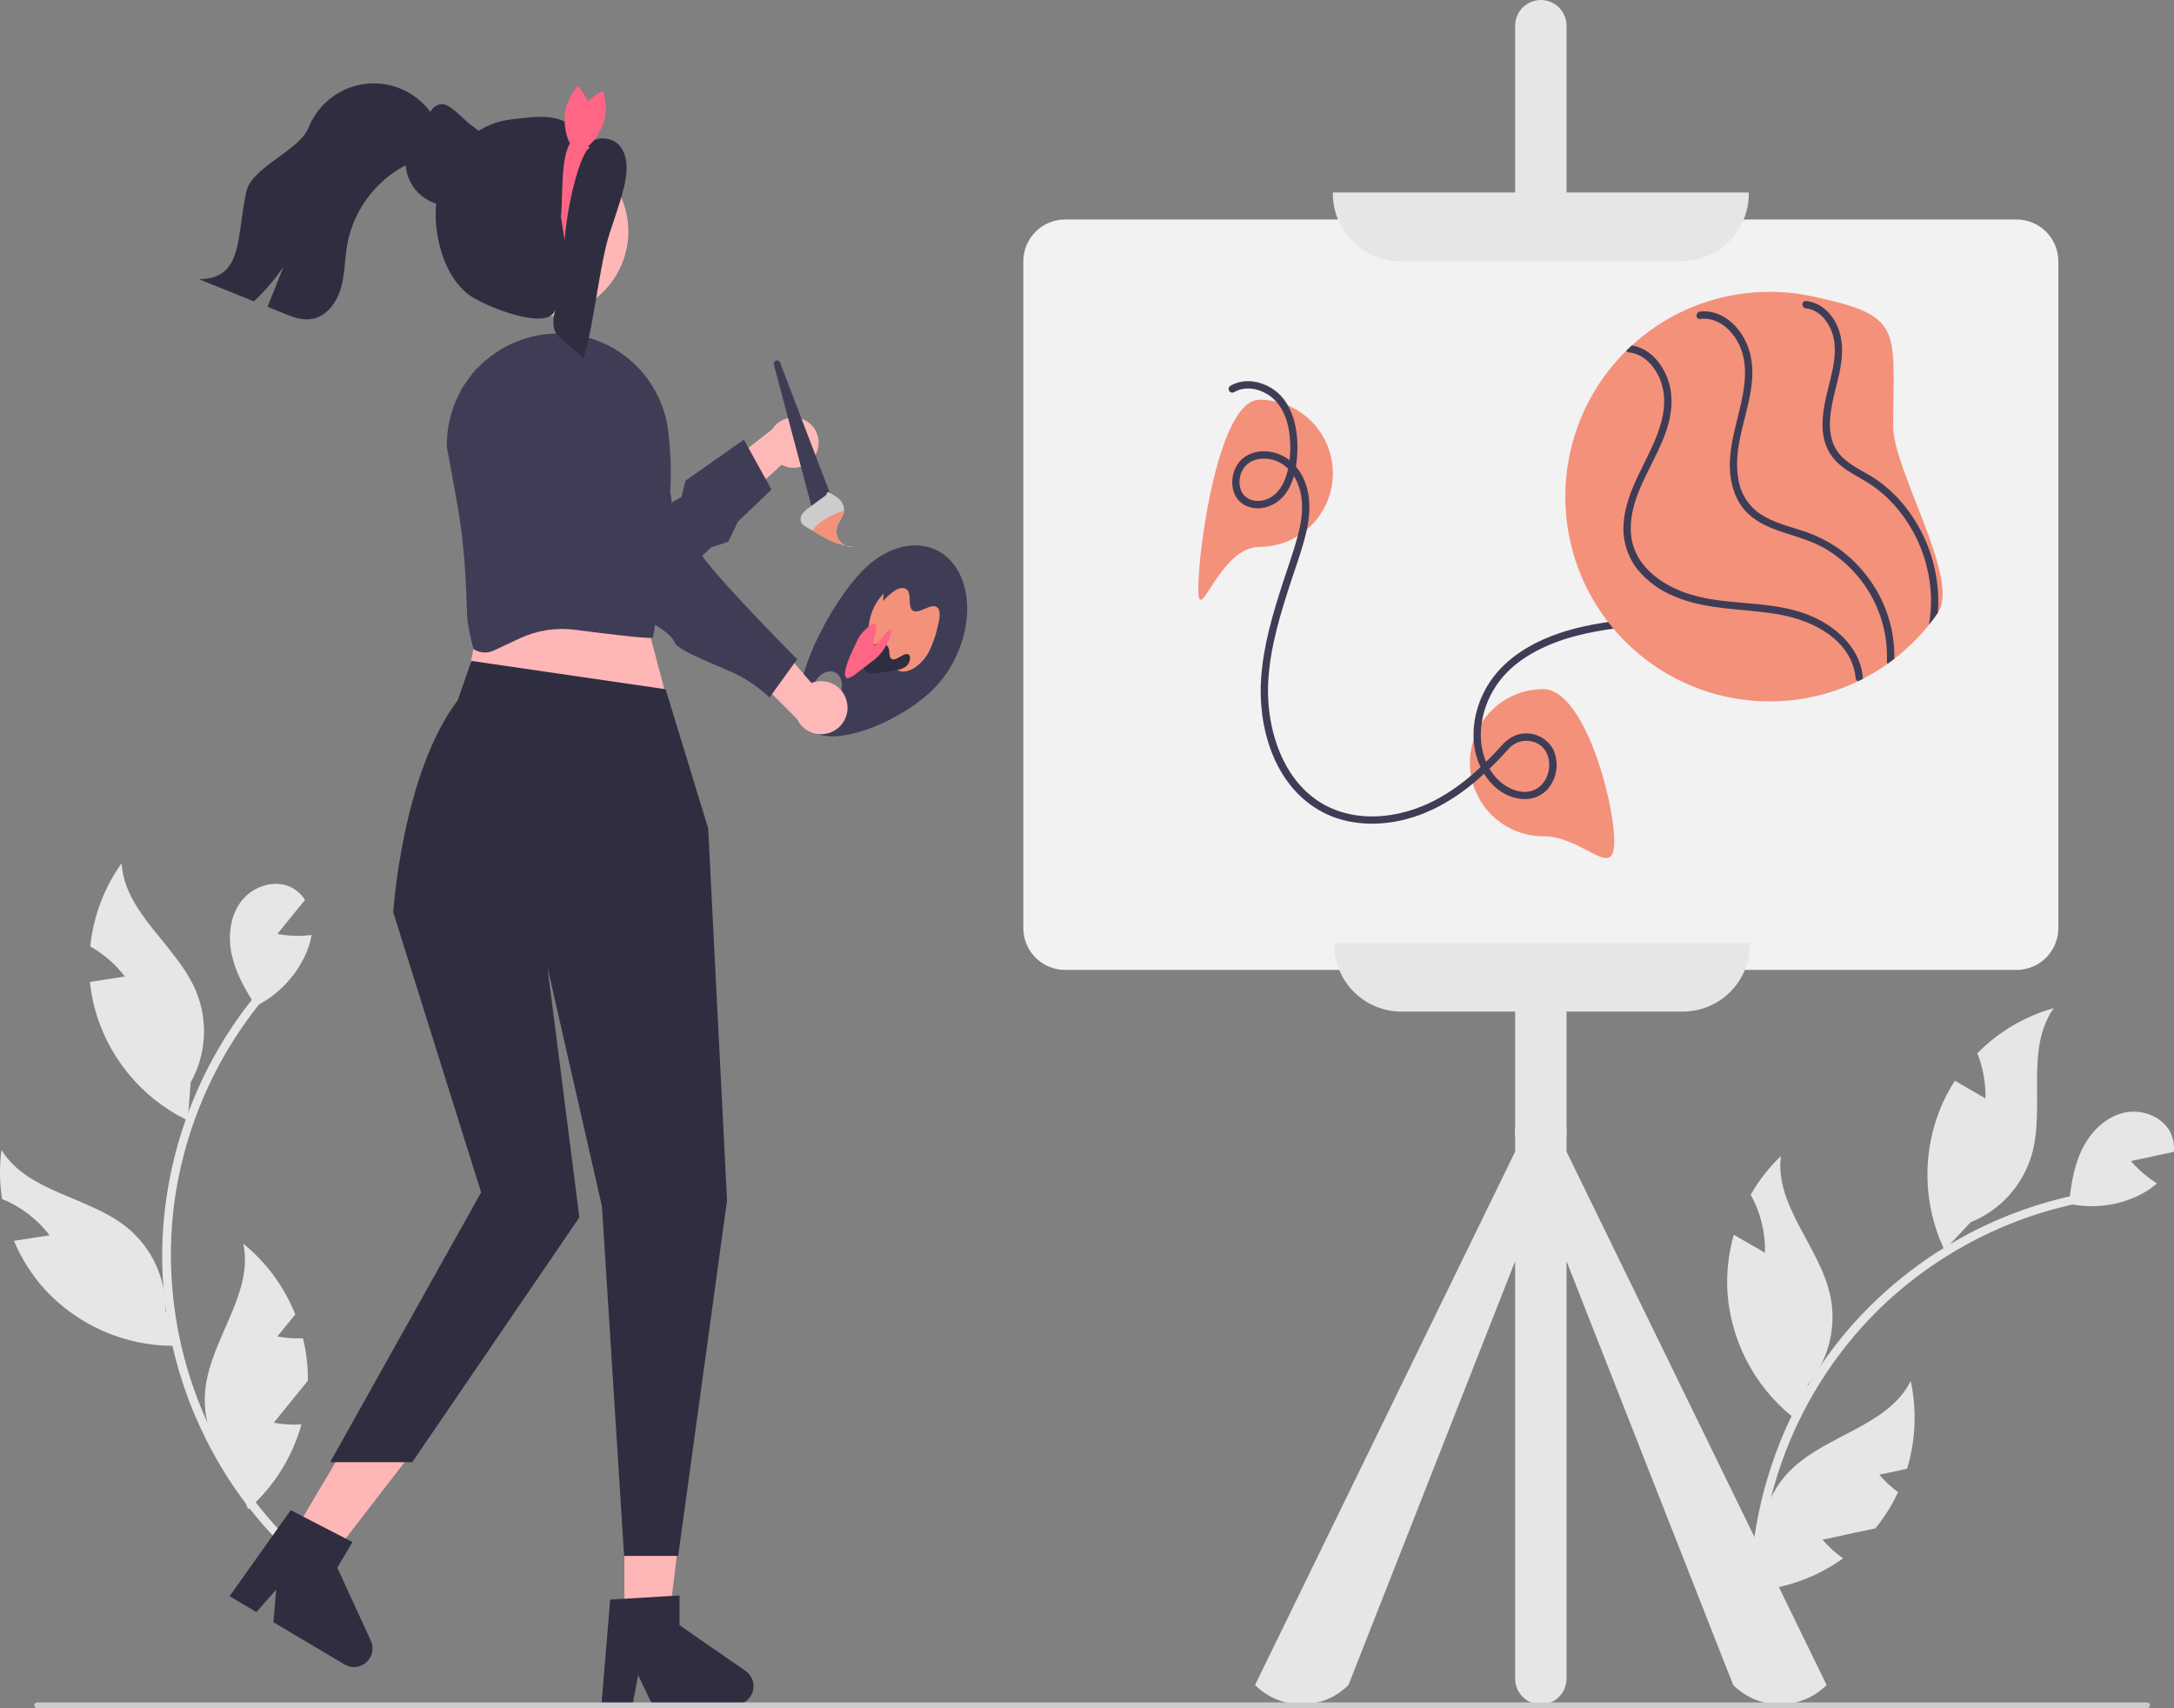 <svg width="504" height="396" viewBox="0 0 504 396" fill="none" xmlns="http://www.w3.org/2000/svg">
<rect x="0" y="0" width="504" height="396" fill="#808080" stroke="none"/>
<g clip-path="url(#clip0_35_526)">
<path d="M216.143 159.995C223.816 152.493 226.496 140.129 222.128 132.379C217.76 124.63 207.999 124.429 200.326 131.931C192.653 139.434 181.869 159.722 186.237 167.471C190.605 175.221 208.47 167.497 216.143 159.995ZM189.664 164.063C188.029 163.276 187.584 160.802 188.67 158.538C189.755 156.274 191.96 155.077 193.595 155.864C195.229 156.651 195.674 159.124 194.588 161.388C193.503 163.652 191.298 164.85 189.664 164.063H189.664Z" fill="#3F3D56"/>
<path d="M206.661 154.286C205.923 153.61 205.184 152.933 204.445 152.257C203.431 151.443 202.6 150.423 202.008 149.264C201.367 147.647 201.206 145.878 201.543 144.171C201.946 141.696 203.099 139.405 204.846 137.609L204.727 139.332C205.615 138.293 206.659 137.398 207.822 136.681C208.916 136.115 210.12 136.155 210.596 137.162C211.14 138.315 210.622 140.383 211.36 141.308C212.636 142.908 215.963 139.452 217.366 140.874C218.184 141.702 217.796 143.667 217.368 145.321C216.926 147.364 216.228 149.343 215.29 151.211C213.583 154.293 210.463 156.33 208.353 155.499C207.721 155.201 207.147 154.79 206.661 154.286Z" fill="#F4917B"/>
<path d="M200.118 154.701C199.73 153.38 200.528 151.662 201.285 150.216L201.667 149.819C202.455 149.422 203.309 149.175 204.186 149.092C204.594 149.061 205 149.17 205.337 149.401C205.675 149.632 205.924 149.971 206.045 150.363C206.268 151.138 206.088 152.246 206.624 152.699C207.66 153.575 209.739 150.862 210.727 151.807C211.282 152.338 210.881 153.705 210.167 154.378C209.492 154.94 208.66 155.279 207.784 155.348C206.515 155.559 205.247 155.771 203.978 155.982C203.236 156.153 202.469 156.192 201.714 156.096C201.344 156.037 200.999 155.875 200.716 155.628C200.434 155.381 200.227 155.06 200.118 154.701Z" fill="#2F2E41"/>
<path d="M195.933 155.683C196.2 153.73 197.691 150.587 199.02 147.901L199.538 147.083C200.28 146.195 201.135 145.409 202.08 144.744C202.803 144.347 203.305 144.64 203.123 145.937C202.962 147.086 202.294 148.958 202.555 149.441C203.059 150.377 206.13 145.034 206.561 146.103C206.803 146.704 205.822 149.098 204.887 150.514C204.215 151.554 203.355 152.459 202.352 153.183C201.143 154.111 199.934 155.039 198.725 155.967C198.132 156.507 197.441 156.925 196.688 157.199C196.129 157.3 195.77 156.868 195.933 155.683Z" fill="#FF6584"/>
<path d="M196.352 162.782C196.172 161.905 195.804 161.079 195.271 160.362C194.739 159.644 194.056 159.052 193.27 158.627C192.485 158.203 191.616 157.956 190.725 157.904C189.834 157.853 188.943 157.997 188.114 158.328L173.925 141.884L170.866 152.757L184.809 166.706C185.456 168.065 186.578 169.139 187.962 169.724C189.346 170.31 190.897 170.366 192.32 169.882C193.742 169.398 194.939 168.408 195.682 167.1C196.425 165.791 196.663 164.255 196.352 162.782Z" fill="#FFB8B8"/>
<path d="M149.25 100.152L145.488 106.541C145.488 106.541 155.414 111.469 155.607 115.359C155.8 119.25 156.51 118.263 157.987 119.331C159.464 120.399 161.214 123.166 161.27 126.207C161.326 129.249 184.803 152.813 184.803 152.813L178.409 161.693C176.328 159.751 174.013 158.077 171.518 156.709C167.717 154.71 157.168 151.001 156.402 148.947C155.636 146.892 152.548 145.398 149.595 143.262C146.641 141.126 152.971 139.312 148.049 135.752C143.126 132.192 116.417 104.165 111.631 101.455C106.846 98.744 106.815 90.469 106.815 90.469L110.367 85.536L149.25 100.152Z" fill="#3F3D56"/>
<path d="M363.168 266.971V263.851C363.251 262.929 363.251 262.002 363.168 261.081V5.969C363.168 4.386 362.541 2.868 361.424 1.748C360.307 0.629 358.792 0 357.212 0C355.632 0 354.117 0.629 353 1.748C351.883 2.868 351.256 4.386 351.256 5.969V261.081C351.173 262.002 351.173 262.929 351.256 263.851V266.971L290.958 390.61C292.38 392.036 294.069 393.166 295.927 393.938C297.785 394.709 299.777 395.106 301.788 395.106C303.799 395.106 305.791 394.709 307.649 393.938C309.507 393.166 311.196 392.036 312.618 390.61L351.256 292.366V389.137C351.256 390.72 351.883 392.238 353 393.358C354.117 394.477 355.632 395.106 357.212 395.106C358.792 395.106 360.307 394.477 361.424 393.358C362.541 392.238 363.168 390.72 363.168 389.137V292.366L401.806 390.61C403.228 392.036 404.917 393.166 406.775 393.938C408.633 394.709 410.625 395.106 412.636 395.106C414.647 395.106 416.639 394.709 418.497 393.938C420.355 393.166 422.044 392.036 423.466 390.61L363.168 266.971Z" fill="#E6E6E6"/>
<path d="M65.872 358.687C59.385 352.265 53.86 344.936 49.468 336.927C45.089 328.96 41.854 320.413 39.861 311.539C37.839 302.533 37.17 293.276 37.874 284.072C39.335 265.328 46.246 247.423 57.753 232.573C58.456 231.67 59.175 230.781 59.912 229.905C60.733 228.925 62.127 230.336 61.312 231.308C49.57 245.419 42.213 262.67 40.153 280.927C38.663 294.879 40.327 308.987 45.022 322.206C49.716 335.425 57.322 347.414 67.272 357.284C68.181 358.182 66.781 359.586 65.872 358.687Z" fill="#E6E6E6"/>
<path d="M56.955 234.259C57.757 233.958 58.542 233.615 59.307 233.23C59.346 233.29 59.384 233.351 59.423 233.411L56.955 234.259Z" fill="#E6E6E6"/>
<path d="M72.247 216.749C71.923 218.568 71.337 220.331 70.509 221.981C68.223 226.583 64.581 230.37 60.076 232.829C59.827 232.962 59.569 233.104 59.311 233.229C59.004 232.746 58.688 232.262 58.389 231.779C56.368 228.538 54.573 225.131 53.75 221.415C52.785 217.074 53.309 212.2 56.086 208.726C58.854 205.252 64.141 203.694 67.974 205.943C69.08 206.606 70.019 207.515 70.717 208.601C70.335 209.076 69.952 209.543 69.57 210.017C69.536 210.061 69.5 210.103 69.462 210.142C69.129 210.559 68.788 210.967 68.456 211.384C67.068 213.092 65.688 214.808 64.299 216.508C66.256 216.868 68.247 217.005 70.235 216.916C70.393 216.908 70.559 216.899 70.717 216.891C71.224 216.858 71.74 216.816 72.247 216.749Z" fill="#E6E6E6"/>
<path d="M44.206 250.916L43.674 257.865L43.533 259.748C43.383 259.673 43.225 259.598 43.075 259.523C37.904 256.951 33.341 253.302 29.689 248.821C26.038 244.339 23.383 239.129 21.901 233.537C21.406 231.597 21.059 229.623 20.862 227.63C23.556 227.214 26.258 226.789 28.951 226.372C26.77 223.529 24.039 221.157 20.921 219.399C21.632 212.445 24.139 205.798 28.195 200.111C28.893 211.759 41.064 219.165 45.52 229.938C46.887 233.309 47.478 236.946 47.251 240.577C47.024 244.209 45.983 247.743 44.206 250.916Z" fill="#E6E6E6"/>
<path d="M41.895 311.944C41.246 311.978 40.598 311.994 39.958 311.986C34.426 311.951 28.959 310.784 23.893 308.556C18.826 306.328 14.268 303.087 10.496 299.031C7.442 295.68 4.987 291.827 3.238 287.642C3.296 287.633 3.346 287.625 3.404 287.617C6.098 287.2 8.8 286.775 11.493 286.358C8.633 282.623 4.83 279.718 0.478 277.944C-0.111 274.179 -0.155 270.349 0.345 266.571C6.43 276.511 20.654 277.311 29.641 284.709C33.927 288.289 36.849 293.242 37.913 298.731C38.178 300.087 38.32 301.464 38.337 302.846C38.345 303.18 38.345 303.505 38.337 303.83L38.536 304.279L41.895 311.944Z" fill="#E6E6E6"/>
<path d="M68.63 323.45C66.91 325.566 65.189 327.699 63.468 329.815C65.584 330.205 67.739 330.334 69.886 330.198C67.979 337.042 64.319 343.266 59.27 348.253C58.796 348.719 58.305 349.177 57.806 349.611C57.707 349.702 57.599 349.794 57.499 349.886L57.05 348.611L57.042 348.603L54.498 341.546C51.27 338.294 49.035 334.187 48.055 329.707V329.69C47.459 327.068 47.321 324.362 47.648 321.692C49.069 310.12 58.829 299.714 56.402 288.308C61.75 292.649 65.9 298.291 68.456 304.696C67.068 306.404 65.688 308.12 64.299 309.82C66.256 310.18 68.247 310.317 70.235 310.228C70.931 313.048 71.31 315.938 71.365 318.843C71.374 319.259 71.374 319.668 71.365 320.084C70.493 321.167 69.611 322.242 68.739 323.325C68.705 323.369 68.669 323.41 68.63 323.45Z" fill="#E6E6E6"/>
<path d="M406.332 380.937C405.293 371.858 405.57 362.676 407.155 353.677C408.725 344.718 411.549 336.026 415.544 327.859C419.6 319.571 424.867 311.937 431.171 305.207C444.031 291.517 460.612 281.905 478.865 277.559C479.978 277.297 481.094 277.055 482.216 276.835C483.468 276.587 483.673 278.563 482.43 278.808C464.456 282.43 447.936 291.253 434.914 304.187C425.028 314.123 417.503 326.163 412.896 339.413C408.289 352.662 406.719 366.782 408.301 380.723C408.448 381.994 406.479 382.208 406.332 380.937Z" fill="#E6E6E6"/>
<path d="M477.189 278.371C478.002 278.641 478.829 278.866 479.666 279.047C479.658 279.118 479.65 279.189 479.643 279.26L477.189 278.371Z" fill="#E6E6E6"/>
<path d="M500.055 274.33C498.665 275.544 497.107 276.55 495.429 277.316C490.77 279.466 485.564 280.13 480.516 279.217C480.238 279.164 479.948 279.113 479.669 279.048C479.732 278.479 479.788 277.904 479.857 277.339C480.309 273.545 481.041 269.762 482.723 266.349C484.685 262.361 488.141 258.892 492.477 257.928C496.807 256.959 501.902 259.066 503.482 263.226C503.93 264.437 504.093 265.735 503.958 267.02C503.363 267.15 502.773 267.273 502.178 267.403C502.125 267.416 502.07 267.426 502.016 267.432C501.496 267.548 500.975 267.652 500.455 267.768C498.306 268.227 496.157 268.698 494.012 269.15C495.312 270.66 496.778 272.018 498.383 273.196C498.511 273.289 498.646 273.387 498.774 273.48C499.19 273.772 499.618 274.064 500.055 274.33Z" fill="#E6E6E6"/>
<path d="M456.838 283.346L452.078 288.426L450.791 289.805C450.721 289.652 450.645 289.495 450.575 289.342C448.154 284.09 446.879 278.381 446.836 272.595C446.792 266.81 447.982 261.082 450.324 255.794C451.151 253.971 452.115 252.214 453.208 250.538C455.567 251.905 457.938 253.271 460.298 254.638C460.376 251.053 459.731 247.489 458.4 244.16C463.302 239.188 469.413 235.582 476.129 233.698C469.39 243.213 474.243 256.629 470.98 267.822C469.937 271.308 468.124 274.513 465.676 277.201C463.228 279.888 460.207 281.988 456.838 283.346Z" fill="#E6E6E6"/>
<path d="M416.876 329.452C416.35 329.071 415.834 328.677 415.341 328.268C411.051 324.766 407.521 320.423 404.966 315.505C402.411 310.588 400.885 305.199 400.482 299.669C400.198 295.14 400.694 290.596 401.948 286.236C401.999 286.266 402.043 286.29 402.093 286.32C404.453 287.687 406.824 289.053 409.183 290.42C409.29 285.712 408.143 281.061 405.861 276.945C407.757 273.641 410.117 270.628 412.869 267.999C411.396 279.566 421.98 289.123 424.357 300.532C425.459 306.014 424.638 311.708 422.035 316.654C421.394 317.878 420.643 319.04 419.792 320.128C419.59 320.393 419.387 320.646 419.178 320.894L419.052 321.37L416.876 329.452Z" fill="#E6E6E6"/>
<path d="M430.516 355.209C427.852 355.778 425.177 356.359 422.513 356.927C423.918 358.56 425.517 360.014 427.275 361.257C421.51 365.392 414.766 367.944 407.712 368.659C407.051 368.725 406.382 368.774 405.723 368.798C405.588 368.807 405.446 368.81 405.311 368.819L405.759 367.544L405.757 367.532L408.187 360.435C407.706 355.874 408.532 351.27 410.57 347.163L410.58 347.15C411.755 344.732 413.34 342.537 415.264 340.661C423.608 332.536 437.721 330.556 442.961 320.143C444.414 326.886 444.121 333.889 442.107 340.485C439.957 340.944 437.809 341.415 435.664 341.867C436.963 343.377 438.43 344.735 440.034 345.913C438.813 348.548 437.302 351.038 435.529 353.337C435.275 353.666 435.019 353.985 434.752 354.304C433.395 354.6 432.036 354.884 430.679 355.18C430.625 355.193 430.571 355.203 430.516 355.209Z" fill="#E6E6E6"/>
<path d="M467.515 224.841H246.909C244.345 224.838 241.886 223.816 240.073 221.999C238.26 220.181 237.24 217.718 237.237 215.148V60.574C237.239 58.004 238.259 55.54 240.073 53.723C241.886 51.906 244.345 50.883 246.909 50.88H467.515C470.08 50.883 472.538 51.906 474.351 53.723C476.165 55.54 477.185 58.004 477.188 60.574V215.148C477.185 217.718 476.165 220.181 474.351 221.999C472.538 223.816 470.08 224.838 467.515 224.841Z" fill="#F2F2F2"/>
<path d="M389.83 60.545H324.595C320.459 60.54 316.494 58.892 313.569 55.961C310.645 53.03 309 49.056 308.995 44.911V44.627H405.429V44.911C405.425 49.056 403.779 53.03 400.855 55.961C397.93 58.892 393.965 60.54 389.83 60.545Z" fill="#E6E6E6"/>
<path d="M390.113 234.506H324.878C320.742 234.501 316.777 232.852 313.853 229.921C310.928 226.99 309.283 223.017 309.279 218.872V218.588H405.713V218.872C405.708 223.017 404.063 226.99 401.139 229.921C398.214 232.852 394.249 234.501 390.113 234.506Z" fill="#E6E6E6"/>
<path d="M374.23 194.995C374.23 204.414 367.178 193.858 357.78 193.858C353.266 193.858 348.938 192.061 345.746 188.863C342.555 185.664 340.762 181.326 340.762 176.803C340.762 172.28 342.555 167.942 345.746 164.743C348.938 161.545 353.266 159.748 357.78 159.748C367.178 159.748 374.23 185.576 374.23 194.995Z" fill="#F4917B"/>
<path d="M308.995 109.72C308.995 114.243 307.202 118.581 304.011 121.78C300.819 124.978 296.491 126.775 291.977 126.775C282.578 126.775 277.796 145.859 277.796 136.44C277.796 127.02 282.578 92.665 291.977 92.665C296.491 92.665 300.819 94.462 304.011 97.66C307.202 100.859 308.995 105.197 308.995 109.72Z" fill="#F4917B"/>
<path d="M286.088 90.917C288.545 89.482 291.552 89.975 293.885 91.43C296.539 93.085 298.008 95.934 298.654 98.925C299.303 102.14 299.292 105.453 298.622 108.663C297.989 111.758 296.369 115.047 293.08 115.935C290.889 116.528 288.44 115.764 287.641 113.498C287.334 112.588 287.265 111.614 287.443 110.67C287.62 109.726 288.037 108.844 288.654 108.108C290.498 106.028 293.714 105.921 296.129 106.959C298.969 108.18 300.701 110.935 301.43 113.852C302.298 117.319 301.751 120.916 300.838 124.315C299.846 128.009 298.533 131.62 297.352 135.256C295.048 142.347 292.928 149.573 292.377 157.046C291.535 168.461 295.286 181.634 305.697 187.757C311.317 191.062 318.08 191.589 324.371 190.284C331.006 188.908 336.932 185.473 342.078 181.139C344.751 178.848 347.268 176.379 349.609 173.748C350.314 172.896 351.256 172.273 352.316 171.959C353.375 171.645 354.503 171.654 355.558 171.984C360.971 173.708 359.973 182.392 354.618 183.458C352.184 183.942 349.547 182.768 347.745 181.184C345.774 179.381 344.395 177.021 343.789 174.416C342.426 168.94 344.017 162.911 347.249 158.387C350.9 153.276 356.809 150.094 362.657 148.201C369.315 146.046 376.288 145.411 383.212 144.708C390.298 143.989 397.459 143.15 404.149 140.566C409.532 138.47 414.532 135.496 418.947 131.765C427.847 124.306 434.151 114.205 436.948 102.922C437.6 100.194 438.022 97.417 438.211 94.619C438.286 93.523 436.584 93.528 436.509 94.619C435.676 106.817 430.036 118.42 421.506 127.082C417.252 131.421 412.271 134.979 406.79 137.593C400.186 140.72 393.007 141.949 385.799 142.732C378.437 143.532 370.982 144.004 363.83 146.06C357.507 147.878 351.202 150.96 346.895 156.086C343.097 160.605 341.016 166.805 341.757 172.711C342.447 178.206 345.943 183.863 351.687 185.058C354.382 185.618 357.172 184.905 358.97 182.734C359.968 181.499 360.604 180.011 360.808 178.435C361.013 176.859 360.778 175.257 360.13 173.807C359.302 172.241 357.923 171.04 356.261 170.437C354.598 169.834 352.771 169.873 351.136 170.545C349.939 171.097 348.884 171.914 348.049 172.935C343.14 178.33 337.566 183.366 330.858 186.39C324.6 189.211 317.23 190.272 310.612 188.114C298.084 184.028 293.285 169.673 294.04 157.611C294.535 149.717 296.901 142.092 299.348 134.622C300.597 130.808 302.02 127.004 302.897 123.081C303.682 119.568 303.922 115.847 302.778 112.383C301.779 109.36 299.767 106.668 296.788 105.401C294.082 104.25 290.765 104.277 288.346 106.092C284.848 108.716 284.528 115.222 288.848 117.242C291.715 118.582 295.168 117.539 297.282 115.313C299.652 112.818 300.424 109.302 300.691 105.974C301.195 99.686 299.811 92.101 293.429 89.263C290.8 88.094 287.765 87.963 285.229 89.445C285.043 89.563 284.909 89.749 284.857 89.964C284.804 90.179 284.837 90.406 284.949 90.597C285.06 90.788 285.241 90.928 285.454 90.988C285.667 91.048 285.894 91.022 286.088 90.917L286.088 90.917Z" fill="#3F3D56"/>
<path d="M438.898 98.919C438.898 108.907 454.543 134.376 449.279 142.022C448.626 142.977 447.936 143.906 447.208 144.808C444.854 147.758 442.153 150.414 439.164 152.716C438.66 153.114 438.149 153.495 437.633 153.864C435.798 155.168 433.874 156.34 431.875 157.372C431.512 157.554 431.143 157.736 430.775 157.917C420.667 162.786 409.163 163.903 398.311 161.069C387.458 158.235 377.961 151.635 371.509 142.442C365.057 133.249 362.069 122.06 363.076 110.866C364.083 99.673 369.021 89.2 377.01 81.312C377.429 80.892 377.861 80.482 378.303 80.079C382.692 76.048 387.802 72.887 393.364 70.761C393.369 70.761 393.369 70.755 393.375 70.755C401.716 67.581 410.78 66.823 419.532 68.567H419.543C419.736 68.606 419.929 68.646 420.121 68.692C441.547 73.234 438.898 76.094 438.898 98.919Z" fill="#F4917B"/>
<path d="M431.881 157.156C431.887 157.228 431.886 157.3 431.875 157.372C431.512 157.554 431.143 157.736 430.775 157.917C430.61 157.866 430.465 157.766 430.358 157.63C430.252 157.493 430.189 157.328 430.179 157.156C430.108 156.297 429.943 155.448 429.685 154.626C427.473 147.486 419.713 143.836 412.94 142.545C404.652 140.959 395.933 141.619 388.048 138.191C384.815 136.872 381.951 134.784 379.704 132.108C377.352 129.159 376.17 125.444 376.386 121.676C376.851 112.813 383.085 105.877 385.218 97.514C386.097 94.069 386.097 90.477 384.531 87.225C383.204 84.462 380.822 82.034 377.645 81.693C377.517 81.684 377.392 81.644 377.282 81.578C377.172 81.512 377.078 81.421 377.01 81.312C377.429 80.892 377.86 80.482 378.303 80.079C378.878 80.165 379.443 80.311 379.988 80.516C383.096 81.71 385.258 84.411 386.471 87.441C387.873 90.948 387.742 94.723 386.766 98.322C384.492 106.713 377.809 113.995 378.07 123.04C378.297 130.88 385.127 135.769 392.014 137.838C400.534 140.396 409.763 139.185 418.193 142.147C424.824 144.478 431.262 149.691 431.881 157.156Z" fill="#3F3D56"/>
<path d="M439.164 152.716C438.659 153.114 438.149 153.495 437.633 153.864C437.564 153.79 437.511 153.702 437.479 153.606C437.446 153.51 437.435 153.408 437.445 153.307C437.729 145.953 435.199 138.768 430.372 133.222C428.282 130.786 425.796 128.722 423.02 127.116C420.116 125.451 416.928 124.558 413.768 123.523C410.659 122.506 407.5 121.272 405.123 118.947C402.701 116.576 401.51 113.364 401.146 110.044C400.29 102.176 404.221 94.945 404.539 87.196C404.68 83.74 403.92 80.38 401.782 77.6C399.933 75.201 397.204 73.564 394.112 73.927C393.091 74.053 393.04 72.552 393.925 72.262C393.986 72.242 394.049 72.229 394.112 72.222C397.709 71.801 400.971 73.78 403.109 76.554C405.599 79.777 406.462 83.706 406.212 87.725C405.724 95.502 401.64 102.978 402.967 110.88C403.195 112.542 403.769 114.138 404.651 115.564C405.534 116.99 406.705 118.214 408.09 119.157C410.937 121.039 414.301 121.886 417.512 122.932C420.716 123.912 423.743 125.398 426.48 127.332C429.159 129.297 431.507 131.679 433.435 134.387C437.282 139.71 439.293 146.145 439.164 152.716Z" fill="#3F3D56"/>
<path d="M449.278 142.022C448.626 142.977 447.936 143.906 447.208 144.808C447.967 140.391 447.798 135.864 446.714 131.516C445.39 126.043 442.709 120.992 438.92 116.832C437.022 114.762 434.836 112.975 432.431 111.528C429.68 109.879 426.673 108.487 424.727 105.826C420.507 100.05 423.355 92.512 424.716 86.304C425.431 83.063 425.817 79.612 424.495 76.474C423.468 74.041 421.437 71.762 418.68 71.483C417.597 71.375 417.591 69.664 418.68 69.778C418.885 69.8 419.089 69.829 419.293 69.863C422.305 70.409 424.625 72.66 425.885 75.434C427.518 79.055 427.195 82.967 426.361 86.759C424.988 92.995 421.806 101.255 427.496 106.349C429.895 108.498 433.009 109.686 435.596 111.591C437.914 113.288 439.99 115.295 441.768 117.554C447.214 124.494 449.891 133.215 449.278 142.022Z" fill="#3F3D56"/>
<path d="M144.745 377.719H154.812L159.602 338.807H144.745V377.719Z" fill="#FFB6B6"/>
<path d="M139.432 395.199H146.651L147.94 388.368L151.24 395.199H170.386C171.304 395.199 172.198 394.905 172.937 394.36C173.676 393.815 174.222 393.047 174.495 392.169C174.769 391.291 174.754 390.348 174.455 389.479C174.156 388.609 173.587 387.858 172.832 387.336L157.542 376.753V369.848L141.46 370.81L139.432 395.199Z" fill="#2F2E41"/>
<path d="M66.7 357.704L75.359 362.849L99.284 331.829L86.506 324.234L66.7 357.704Z" fill="#FFB6B6"/>
<path d="M53.234 370.022L59.443 373.712L64.028 368.496L63.39 376.058L79.858 385.846C80.647 386.315 81.566 386.519 82.479 386.428C83.392 386.337 84.252 385.956 84.934 385.34C85.616 384.725 86.084 383.907 86.269 383.006C86.454 382.105 86.347 381.168 85.963 380.333L78.199 363.414L81.713 357.475L67.391 350.081L53.234 370.022Z" fill="#2F2E41"/>
<path d="M145.834 128.918L154.13 160.171L107.658 160.784L113.773 130.756L145.834 128.918Z" fill="#FFB6B6"/>
<path d="M154.309 159.776L164.179 192.037L168.549 278.311L157.222 360.684H144.687L139.551 279.654L126.919 224.209L134.315 282.198L95.577 338.958H76.542L111.538 276.411L91.167 211.481C91.167 211.481 93.21 179.372 106.129 162.316L109.274 153.211L154.309 159.776Z" fill="#2F2E41"/>
<path d="M154.952 100.135C154.925 99.854 154.885 99.56 154.832 99.279C153.827 92.535 150.198 86.466 144.738 82.398C139.279 78.33 132.433 76.595 125.7 77.573C119.377 78.523 113.617 81.752 109.5 86.654V86.668C109.287 86.922 109.086 87.189 108.886 87.457C108.526 87.911 108.192 88.393 107.872 88.874C104.98 93.254 103.49 98.414 103.602 103.665C103.602 103.665 106.031 116.625 106.538 120.062C106.885 122.282 107.152 124.462 107.352 126.588C107.472 127.658 107.565 128.714 107.645 129.744V129.757C108.046 134.853 108.179 139.427 108.299 142.971C108.352 144.897 109.687 150.366 109.767 150.433C109.849 150.496 109.939 150.556 110.033 150.614C110.71 151.009 111.473 151.23 112.256 151.259C113.038 151.288 113.816 151.123 114.52 150.779L120.523 147.972C124.509 146.114 128.939 145.428 133.299 145.995C140.434 146.921 150.825 148.194 151.297 147.81C151.857 147.328 154.565 123.044 155.272 115.408C155.365 114.311 155.446 113.174 155.486 111.957V111.944C155.603 108 155.424 104.052 154.952 100.135Z" fill="#3F3D56"/>
<path d="M189.471 104.501C189.201 105.304 188.759 106.038 188.176 106.652C187.593 107.266 186.882 107.743 186.095 108.052C185.308 108.361 184.462 108.493 183.618 108.438C182.774 108.384 181.953 108.145 181.211 107.738L165.977 121.565L164.35 110.986L179.066 99.478C179.831 98.274 181.009 97.394 182.378 97.003C183.748 96.612 185.212 96.739 186.495 97.358C187.777 97.977 188.788 99.046 189.337 100.363C189.885 101.679 189.933 103.152 189.471 104.501H189.471Z" fill="#FFB8B8"/>
<path d="M132.769 77.687C132.769 77.687 147.762 80.493 139.229 109.66L142.524 124.117L157.982 115.206L158.919 111.439L172.453 101.918L178.852 113.48L171.071 120.931L168.824 125.583L164.832 126.906L152.467 138.747L147.283 141.922C147.283 141.922 140.69 146.016 134.826 143.798C133.26 143.211 131.797 142.38 130.488 141.338C127.929 139.292 125.657 136.166 124.235 131.439C118.959 113.904 116.979 101.642 116.979 101.642L132.769 77.687Z" fill="#3F3D56"/>
<path d="M188.479 118.71L179.402 84.49C179.353 84.303 179.377 84.105 179.469 83.936C179.561 83.766 179.715 83.638 179.898 83.579C180.081 83.52 180.28 83.533 180.454 83.616C180.628 83.7 180.763 83.847 180.832 84.027L193.049 116.009L188.479 118.71Z" fill="#3F3D56"/>
<path d="M196.036 126.468C194.713 126.192 193.427 125.759 192.205 125.181C191.584 124.884 190.984 124.549 190.398 124.203C190.189 124.087 189.981 123.962 189.776 123.842C189.288 123.556 188.799 123.27 188.307 122.979C187.89 122.738 187.47 122.492 187.058 122.247C186.448 121.891 185.792 121.477 185.616 120.789C185.562 120.464 185.58 120.131 185.671 119.814C185.761 119.496 185.92 119.203 186.137 118.955C186.584 118.432 187.1 117.974 187.671 117.592C188.953 116.649 190.235 115.707 191.518 114.767L191.861 114.013C192.904 114.454 193.861 115.074 194.69 115.846C195.018 116.18 195.275 116.576 195.446 117.012C195.617 117.448 195.698 117.914 195.684 118.382C195.672 118.589 195.638 118.794 195.583 118.993C195.335 119.867 194.686 120.611 194.301 121.449C194.222 121.625 194.155 121.805 194.099 121.989C193.926 122.529 193.875 123.1 193.948 123.662C194.022 124.225 194.218 124.764 194.523 125.241C194.903 125.783 195.427 126.208 196.036 126.468Z" fill="#CCCCCC"/>
<path d="M197.934 126.784C197.285 126.832 196.634 126.724 196.036 126.468C196.663 126.605 197.296 126.711 197.934 126.784Z" fill="#E6E6E6"/>
<path d="M196.036 126.468C194.713 126.192 193.427 125.759 192.205 125.181C191.584 124.884 190.984 124.549 190.398 124.203C190.189 124.087 189.981 123.962 189.776 123.842C189.288 123.556 188.799 123.27 188.307 122.979C188.479 122.748 188.664 122.526 188.859 122.314C190.677 120.331 193.16 119.213 195.684 118.382C195.672 118.589 195.638 118.794 195.583 118.993C195.335 119.867 194.686 120.611 194.301 121.449C194.223 121.625 194.155 121.805 194.099 121.989C193.926 122.529 193.875 123.1 193.948 123.662C194.022 124.225 194.218 124.763 194.523 125.241C194.903 125.783 195.427 126.208 196.036 126.468Z" fill="#F4917B"/>
<path d="M498.431 395.323C498.431 395.412 498.414 395.5 498.38 395.583C498.346 395.665 498.296 395.74 498.233 395.802C498.171 395.865 498.096 395.915 498.014 395.949C497.932 395.983 497.844 396 497.755 396H8.612C8.433 396 8.262 395.929 8.135 395.802C8.008 395.675 7.937 395.503 7.937 395.323C7.937 395.144 8.008 394.972 8.135 394.845C8.262 394.718 8.433 394.647 8.612 394.647H497.755C497.844 394.647 497.932 394.664 498.014 394.698C498.096 394.732 498.171 394.782 498.233 394.845C498.296 394.907 498.346 394.982 498.38 395.064C498.414 395.146 498.431 395.235 498.431 395.323Z" fill="#CCCCCC"/>
<path d="M143.262 63.098C148.468 53.555 144.968 41.59 135.446 36.374C125.924 31.157 113.985 34.664 108.78 44.207C103.575 53.75 107.074 65.715 116.596 70.931C126.118 76.148 138.057 72.641 143.262 63.098Z" fill="#FFB6B6"/>
<path d="M114.037 37.586V37.599C114.039 38.456 113.93 39.309 113.713 40.138C113.678 40.283 113.637 40.435 113.588 40.581V40.588C113.125 42.067 112.327 43.419 111.255 44.538C110.183 45.657 108.867 46.511 107.411 47.035C107.197 47.118 106.976 47.187 106.755 47.249C106.29 47.384 105.814 47.482 105.333 47.54C104.901 47.601 104.465 47.631 104.029 47.63C103.688 47.631 103.347 47.615 103.007 47.581C102.213 47.501 101.432 47.322 100.681 47.048C100.564 47.014 100.448 46.973 100.336 46.924C100.28 46.904 100.224 46.881 100.17 46.855C98.918 46.33 97.785 45.555 96.841 44.577C95.897 43.6 95.161 42.441 94.677 41.169C94.194 39.898 93.973 38.542 94.029 37.182C94.084 35.823 94.415 34.489 95 33.262L95.007 33.255C95.498 32.225 96.164 31.289 96.975 30.488C98.783 28.683 99.58 24.158 102.327 24.158C102.458 24.156 102.59 24.16 102.72 24.172C104.563 24.234 107.97 28.219 109.419 29.16C110.496 29.842 111.429 30.727 112.167 31.768C112.937 32.838 113.486 34.052 113.782 35.337C113.951 36.075 114.037 36.829 114.037 37.586Z" fill="#2F2E41"/>
<path d="M101.809 34.093C100.254 35.906 97.821 36.611 95.626 37.555C91.751 39.258 88.35 41.883 85.716 45.202C83.083 48.521 81.297 52.433 80.514 56.6C79.907 59.994 79.986 63.507 79.028 66.816C78.075 70.124 75.715 73.37 72.328 73.945C70.037 74.337 67.739 73.45 65.584 72.575C64.398 72.097 63.212 71.618 62.027 71.136C63.263 68.026 64.498 64.917 65.731 61.807C63.75 64.742 61.445 67.444 58.861 69.863C54.613 68.146 50.36 66.429 46.104 64.712C56.575 64.752 54.788 54.564 57.131 44.343C58.419 38.726 69.384 34.923 71.534 29.579C72.696 26.68 74.662 24.176 77.199 22.363C79.737 20.549 82.74 19.502 85.853 19.345C88.966 19.188 92.058 19.929 94.764 21.478C97.47 23.028 99.677 25.322 101.122 28.09C103.272 28.948 103.335 32.302 101.809 34.093Z" fill="#2F2E41"/>
<path d="M143.807 33.953C141.889 31.423 137.06 31.324 136.091 34.349L134.054 31.581C131.412 25.795 124.44 26.972 118.136 27.735C111.832 28.499 106.277 32.951 103.457 38.652C100.637 44.353 100.381 51.125 102.005 57.276C103.098 61.416 105.105 65.454 108.434 68.137C111.763 70.821 127.414 77.166 128.716 71.702C127.088 78.831 130.364 77.715 135.214 83.179C137.726 75.616 138.904 61.367 141.416 53.804C141.794 52.666 142.173 51.527 142.551 50.389C143.348 47.989 144.146 45.586 144.722 43.123C145.445 40.03 145.724 36.483 143.807 33.953Z" fill="#2F2E41"/>
<path d="M130.891 55.663L130.051 50.304C130.622 43.64 129.69 33.039 134.054 31.581L136.723 34.256C135.035 34.82 131.824 44.786 130.891 55.663Z" fill="#FF6584"/>
<path d="M137.115 27.288C137.115 31.37 135.718 34.678 133.995 34.678C132.272 34.678 130.875 31.37 130.875 27.288C130.875 23.206 133.995 19.898 133.995 19.898C133.995 19.898 137.115 23.206 137.115 27.288Z" fill="#FF6584"/>
<path d="M139.688 29.113C138.052 32.85 135.446 35.318 133.868 34.624C132.29 33.93 132.338 30.338 133.974 26.6C135.611 22.862 139.794 21.089 139.794 21.089C139.794 21.089 141.325 25.375 139.688 29.113Z" fill="#FF6584"/>
</g>
<defs>
<clipPath id="clip0_35_526">
<rect width="504" height="396" fill="white"/>
</clipPath>
</defs>
</svg>
